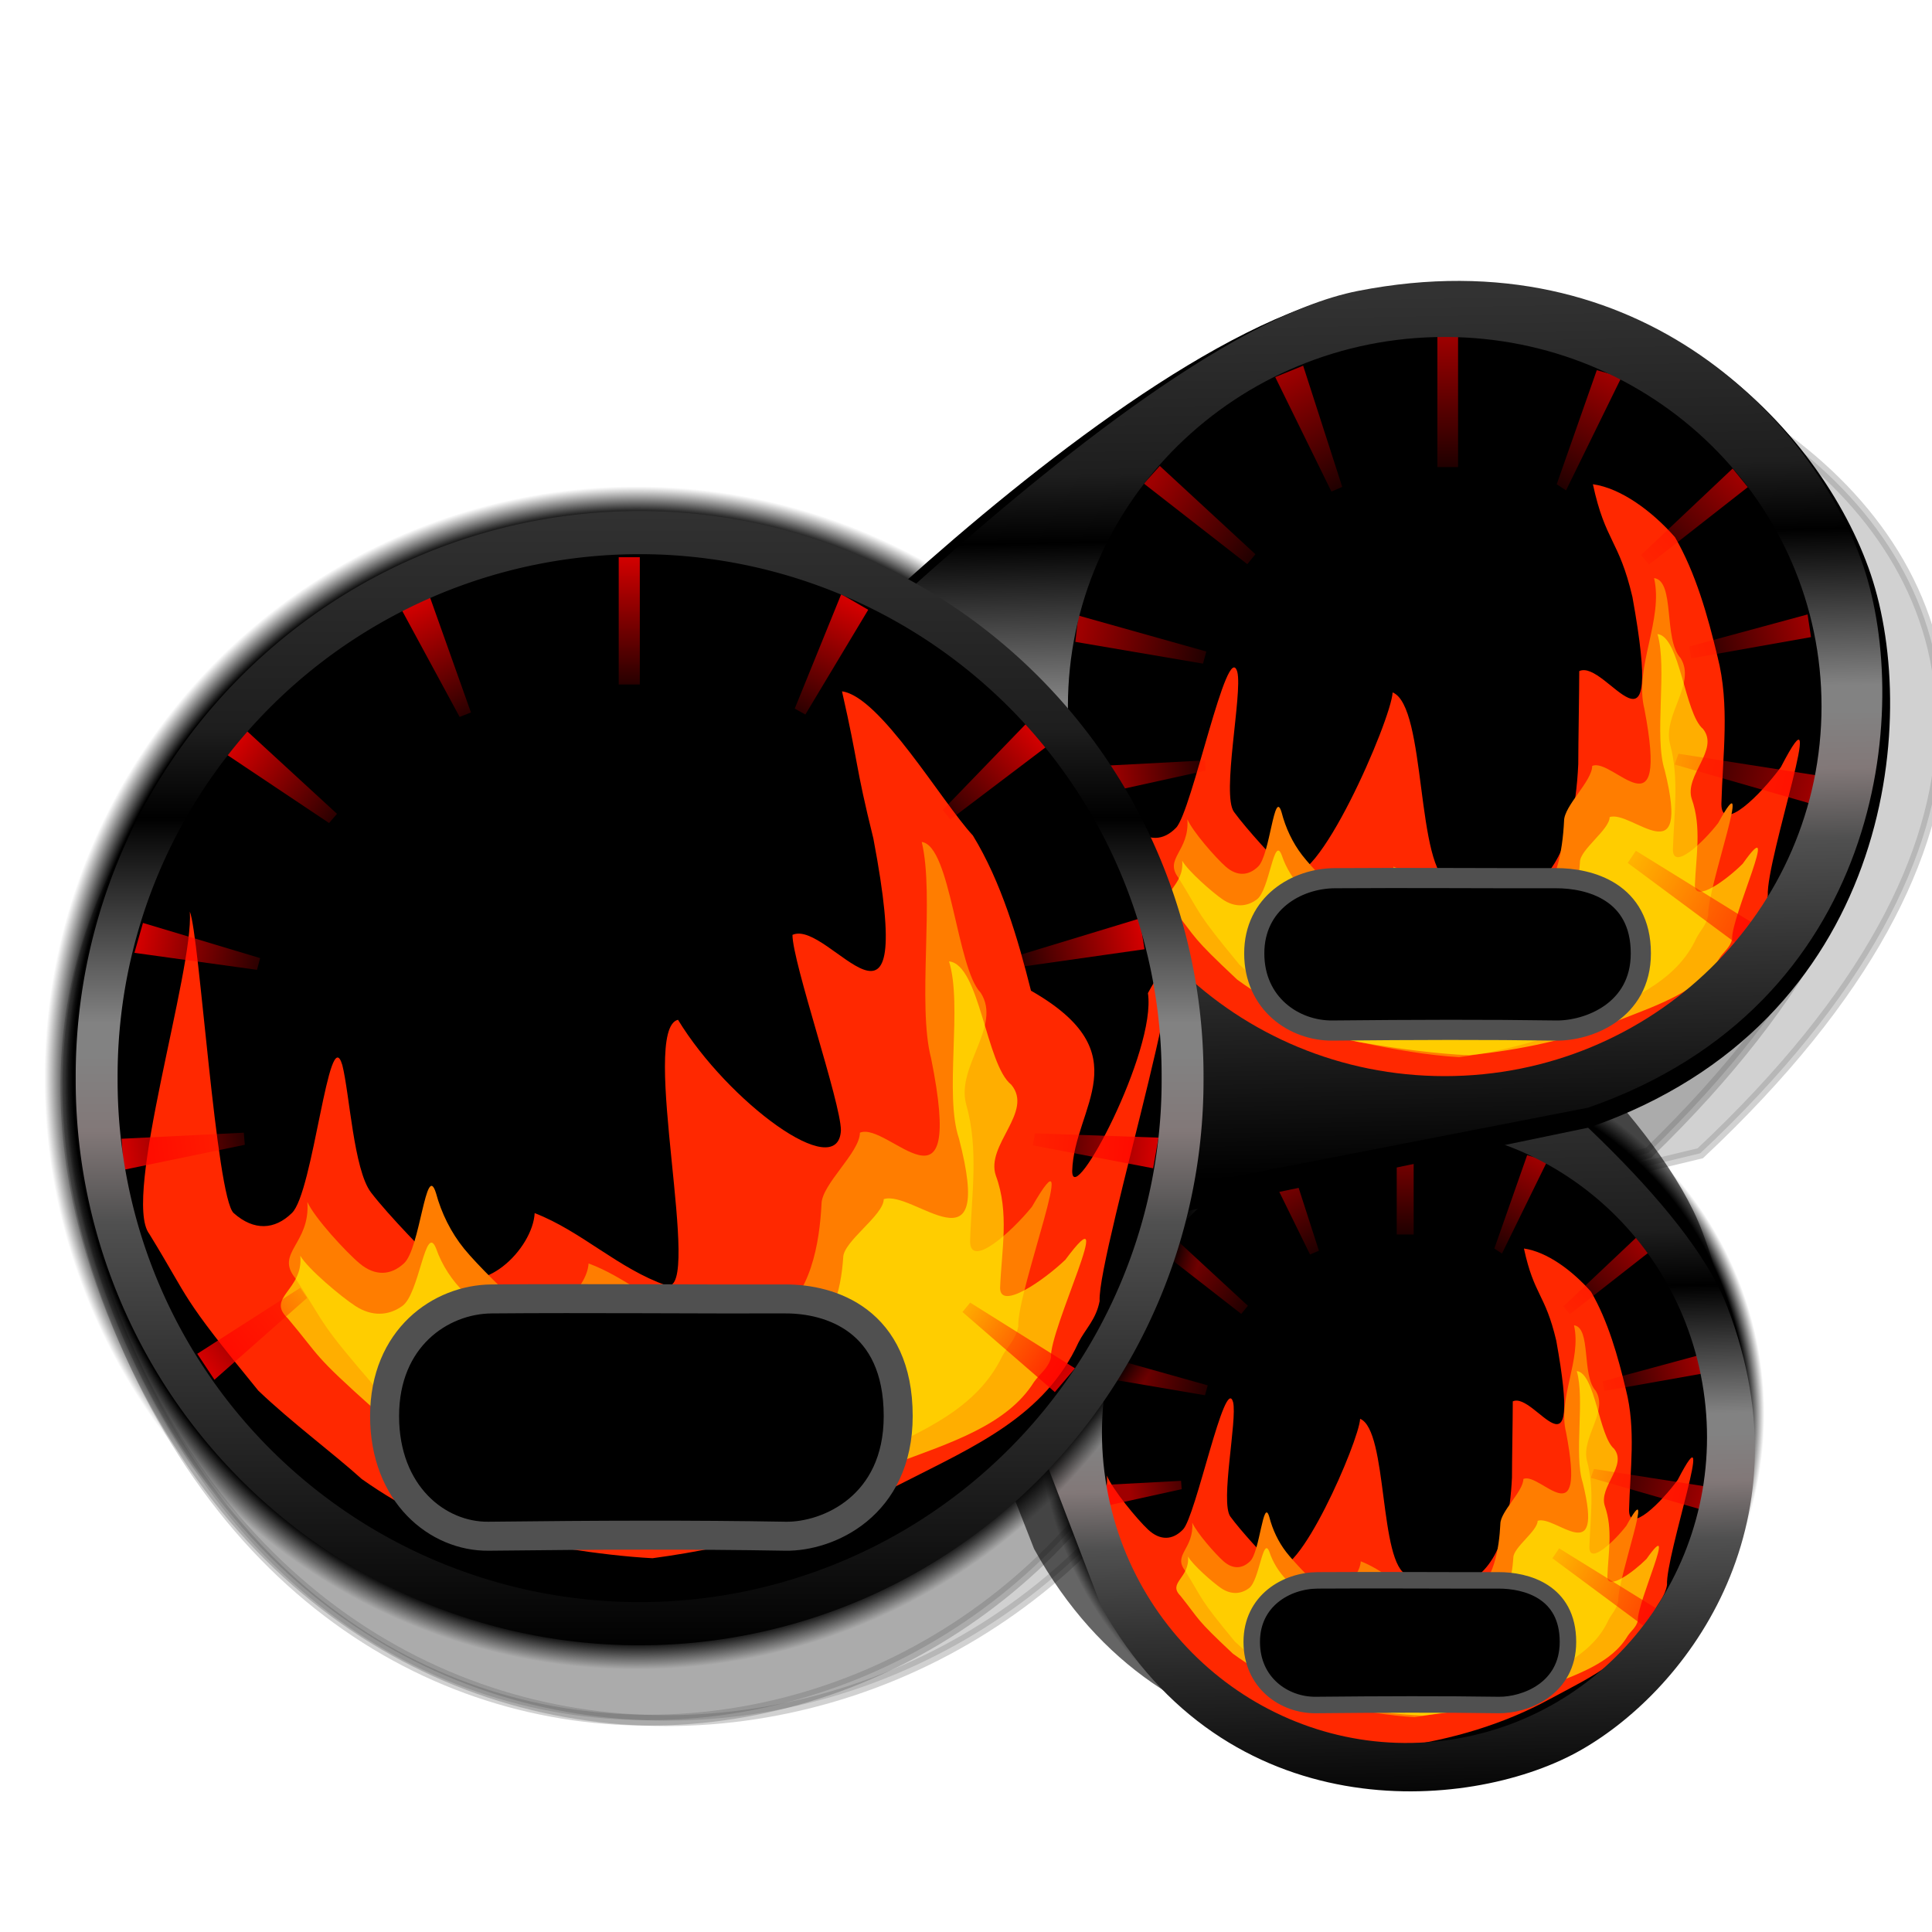 <?xml version="1.0" encoding="UTF-8" standalone="no"?>
<!-- Created with Inkscape (http://www.inkscape.org/) -->
<svg
   xmlns:dc="http://purl.org/dc/elements/1.1/"
   xmlns:cc="http://creativecommons.org/ns#"
   xmlns:rdf="http://www.w3.org/1999/02/22-rdf-syntax-ns#"
   xmlns:svg="http://www.w3.org/2000/svg"
   xmlns="http://www.w3.org/2000/svg"
   xmlns:xlink="http://www.w3.org/1999/xlink"
   xmlns:sodipodi="http://sodipodi.sourceforge.net/DTD/sodipodi-0.dtd"
   xmlns:inkscape="http://www.inkscape.org/namespaces/inkscape"
   id="svg2"
   sodipodi:version="0.32"
   inkscape:version="0.46"
   width="200"
   height="200"
   version="1.0"
   sodipodi:docname="back.svg"
   inkscape:output_extension="org.inkscape.output.svg.inkscape"
   style="display:inline">
  <sodipodi:namedview
     inkscape:window-height="810"
     inkscape:window-width="1152"
     inkscape:pageshadow="2"
     inkscape:pageopacity="0.0"
     guidetolerance="10.0"
     gridtolerance="10.0"
     objecttolerance="10.0"
     borderopacity="1.0"
     bordercolor="#666666"
     pagecolor="#ffffff"
     id="base"
     showgrid="false"
     inkscape:zoom="4.94"
     inkscape:cx="112.349"
     inkscape:cy="68.730744"
     inkscape:window-x="404"
     inkscape:window-y="85"
     inkscape:current-layer="layer6" />
  <defs
     id="defs5">
    <inkscape:perspective
       sodipodi:type="inkscape:persp3d"
       inkscape:vp_x="0 : 100 : 1"
       inkscape:vp_y="0 : 1000 : 0"
       inkscape:vp_z="200 : 100 : 1"
       inkscape:persp3d-origin="100 : 66.666667 : 1"
       id="perspective170" />
    <filter
       height="1.281"
       y="-0.14"
       width="1.21"
       x="-0.105"
       id="filter4102"
       inkscape:collect="always">
      <feGaussianBlur
         id="feGaussianBlur4104"
         stdDeviation="7.551"
         inkscape:collect="always" />
    </filter>
    <linearGradient
       id="linearGradient3168">
      <stop
         id="stop3170"
         offset="0"
         style="stop-color:#ff0000;stop-opacity:0.832;" />
      <stop
         id="stop3172"
         offset="1"
         style="stop-color:#ff0000;stop-opacity:0.152;" />
    </linearGradient>
    <linearGradient
       id="linearGradient3298">
      <stop
         id="stop3300"
         offset="0"
         style="stop-color:#ffffff;stop-opacity:0;" />
      <stop
         style="stop-color:#ffffff;stop-opacity:0;"
         offset="0.848"
         id="stop3306" />
      <stop
         id="stop3302"
         offset="1"
         style="stop-color:#2b2b2b;stop-opacity:1;" />
    </linearGradient>
    <linearGradient
       id="linearGradient3312">
      <stop
         id="stop3314"
         offset="0"
         style="stop-color:#323232;stop-opacity:1;" />
      <stop
         style="stop-color:#1e1e1e;stop-opacity:1;"
         offset="0.196"
         id="stop3322" />
      <stop
         id="stop3491"
         offset="0.274"
         style="stop-color:#000000;stop-opacity:1;" />
      <stop
         id="stop3489"
         offset="0.452"
         style="stop-color:#828282;stop-opacity:1;" />
      <stop
         style="stop-color:#828282;stop-opacity:1;"
         offset="0.48"
         id="stop3320" />
      <stop
         id="stop3487"
         offset="0.546"
         style="stop-color:#827878;stop-opacity:1;" />
      <stop
         id="stop3485"
         offset="0.625"
         style="stop-color:#505050;stop-opacity:1;" />
      <stop
         id="stop3324"
         offset="0.75"
         style="stop-color:#323232;stop-opacity:1;" />
      <stop
         id="stop3316"
         offset="1"
         style="stop-color:#000000;stop-opacity:1;" />
    </linearGradient>
    <linearGradient
       id="linearGradient3330">
      <stop
         id="stop3332"
         offset="0"
         style="stop-color:#000000;stop-opacity:1;" />
      <stop
         style="stop-color:#000000;stop-opacity:1;"
         offset="0.952"
         id="stop3338" />
      <stop
         id="stop3334"
         offset="1"
         style="stop-color:#000000;stop-opacity:0;" />
    </linearGradient>
    <filter
       inkscape:collect="always"
       id="filter4586">
      <feGaussianBlur
         inkscape:collect="always"
         stdDeviation="2.196"
         id="feGaussianBlur4588" />
    </filter>
    <radialGradient
       inkscape:collect="always"
       xlink:href="#linearGradient3330"
       id="radialGradient4774"
       gradientUnits="userSpaceOnUse"
       gradientTransform="matrix(1,0,0,0.971,0,9.127)"
       cx="190.446"
       cy="313.88"
       fx="190.446"
       fy="313.88"
       r="55.268" />
    <linearGradient
       inkscape:collect="always"
       xlink:href="#linearGradient3312"
       id="linearGradient4784"
       gradientUnits="userSpaceOnUse"
       x1="190.446"
       y1="257.021"
       x2="190.446"
       y2="370.739" />
    <linearGradient
       inkscape:collect="always"
       xlink:href="#linearGradient3312"
       id="linearGradient2828"
       gradientUnits="userSpaceOnUse"
       x1="555.844"
       y1="132.082"
       x2="557.375"
       y2="215.056"
       gradientTransform="matrix(1.102,0,0,1.099,-495.319,-114.099)" />
    <filter
       inkscape:collect="always"
       id="filter3731">
      <feGaussianBlur
         inkscape:collect="always"
         stdDeviation="2.723"
         id="feGaussianBlur3733" />
    </filter>
    <linearGradient
       inkscape:collect="always"
       xlink:href="#linearGradient3168"
       id="linearGradient3594"
       gradientUnits="userSpaceOnUse"
       gradientTransform="matrix(-1.076,0.735,-0.712,-1.136,556.115,280.081)"
       x1="169.094"
       y1="270.439"
       x2="174.147"
       y2="281.11" />
    <linearGradient
       inkscape:collect="always"
       xlink:href="#linearGradient3168"
       id="linearGradient3597"
       gradientUnits="userSpaceOnUse"
       gradientTransform="matrix(-0.769,0.793,-1.019,-0.653,593.489,124.111)"
       x1="169.094"
       y1="270.439"
       x2="174.147"
       y2="281.11" />
    <linearGradient
       inkscape:collect="always"
       xlink:href="#linearGradient3168"
       id="linearGradient3602"
       gradientUnits="userSpaceOnUse"
       gradientTransform="matrix(-0.218,1.066,-1.08,-0.216,516.235,-57.242)"
       x1="169.094"
       y1="270.439"
       x2="174.147"
       y2="281.11" />
    <linearGradient
       inkscape:collect="always"
       xlink:href="#linearGradient3168"
       id="linearGradient3605"
       gradientUnits="userSpaceOnUse"
       gradientTransform="matrix(0.349,1.053,-1.098,0.335,417.929,-219.227)"
       x1="169.094"
       y1="270.439"
       x2="174.147"
       y2="281.11" />
    <linearGradient
       inkscape:collect="always"
       xlink:href="#linearGradient3168"
       id="linearGradient3608"
       gradientUnits="userSpaceOnUse"
       gradientTransform="matrix(0.615,0.876,-0.745,0.724,263.982,-305.19)"
       x1="169.094"
       y1="270.439"
       x2="174.147"
       y2="281.11" />
    <linearGradient
       inkscape:collect="always"
       xlink:href="#linearGradient3168"
       id="linearGradient3611"
       gradientUnits="userSpaceOnUse"
       gradientTransform="matrix(0.25,-0.887,0.832,0.266,-152.259,158.708)"
       x1="169.094"
       y1="270.439"
       x2="174.147"
       y2="281.11" />
    <linearGradient
       inkscape:collect="always"
       xlink:href="#linearGradient3168"
       id="linearGradient3614"
       gradientUnits="userSpaceOnUse"
       gradientTransform="matrix(0.689,-0.915,0.938,0.672,-258.375,38.423)"
       x1="169.094"
       y1="270.439"
       x2="174.147"
       y2="281.11" />
    <linearGradient
       inkscape:collect="always"
       xlink:href="#linearGradient3168"
       id="linearGradient3617"
       gradientUnits="userSpaceOnUse"
       gradientTransform="matrix(0.993,-0.554,0.524,1.051,-190.294,-140.885)"
       x1="169.094"
       y1="270.439"
       x2="174.147"
       y2="281.11" />
    <linearGradient
       inkscape:collect="always"
       xlink:href="#linearGradient3168"
       id="linearGradient3620"
       gradientUnits="userSpaceOnUse"
       gradientTransform="matrix(1.052,0,0,1.158,-44.529,-274.717)"
       x1="169.094"
       y1="270.439"
       x2="174.147"
       y2="281.11" />
    <linearGradient
       inkscape:collect="always"
       xlink:href="#linearGradient3168"
       id="linearGradient3623"
       gradientUnits="userSpaceOnUse"
       gradientTransform="matrix(1.199,0,0,1.106,-80.381,-258.664)"
       x1="191.964"
       y1="265.219"
       x2="191.964"
       y2="277.831" />
    <linearGradient
       inkscape:collect="always"
       xlink:href="#linearGradient3168"
       id="linearGradient3626"
       gradientUnits="userSpaceOnUse"
       gradientTransform="matrix(-0.25,-1.071,1.073,-0.25,-226.385,390.201)"
       x1="169.094"
       y1="270.439"
       x2="174.147"
       y2="281.11" />
    <linearGradient
       inkscape:collect="always"
       xlink:href="#linearGradient3168"
       id="linearGradient3629"
       gradientUnits="userSpaceOnUse"
       gradientTransform="matrix(-0.959,0.541,-0.542,-0.957,419.073,310.117)"
       x1="169.094"
       y1="270.439"
       x2="174.147"
       y2="281.11" />
    <linearGradient
       inkscape:collect="always"
       xlink:href="#linearGradient3168"
       id="linearGradient3632"
       gradientUnits="userSpaceOnUse"
       gradientTransform="matrix(-0.557,0.949,-0.951,-0.556,470.871,109.156)"
       x1="169.094"
       y1="270.439"
       x2="174.147"
       y2="281.11" />
    <linearGradient
       inkscape:collect="always"
       xlink:href="#linearGradient3168"
       id="linearGradient3635"
       gradientUnits="userSpaceOnUse"
       gradientTransform="matrix(-0.218,1.078,-1.08,-0.218,447.13,-26.7)"
       x1="169.094"
       y1="270.439"
       x2="174.147"
       y2="281.11" />
    <linearGradient
       inkscape:collect="always"
       xlink:href="#linearGradient3168"
       id="linearGradient3638"
       gradientUnits="userSpaceOnUse"
       gradientTransform="matrix(0.334,1.048,-1.05,0.334,334.772,-191.487)"
       x1="169.094"
       y1="270.439"
       x2="174.147"
       y2="281.11" />
    <linearGradient
       inkscape:collect="always"
       xlink:href="#linearGradient3168"
       id="linearGradient3641"
       gradientUnits="userSpaceOnUse"
       gradientTransform="matrix(0.701,0.848,-0.85,0.7,199.534,-270.373)"
       x1="169.094"
       y1="270.439"
       x2="174.147"
       y2="281.11" />
    <linearGradient
       inkscape:collect="always"
       xlink:href="#linearGradient3168"
       id="linearGradient3644"
       gradientUnits="userSpaceOnUse"
       gradientTransform="matrix(0.317,-1.053,1.055,0.316,-326.163,212.244)"
       x1="169.094"
       y1="270.439"
       x2="174.147"
       y2="281.11" />
    <linearGradient
       inkscape:collect="always"
       xlink:href="#linearGradient3168"
       id="linearGradient3647"
       gradientUnits="userSpaceOnUse"
       gradientTransform="matrix(0.652,-0.886,0.888,0.651,-336.043,71.067)"
       x1="169.094"
       y1="270.439"
       x2="174.147"
       y2="281.11" />
    <linearGradient
       inkscape:collect="always"
       xlink:href="#linearGradient3168"
       id="linearGradient3650"
       gradientUnits="userSpaceOnUse"
       gradientTransform="matrix(0.974,-0.513,0.514,0.973,-279.318,-99.279)"
       x1="169.094"
       y1="270.439"
       x2="174.147"
       y2="281.11" />
    <linearGradient
       inkscape:collect="always"
       xlink:href="#linearGradient3168"
       id="linearGradient3653"
       gradientUnits="userSpaceOnUse"
       gradientTransform="matrix(1.102,0,0,1.099,-143.376,-234.862)"
       x1="169.094"
       y1="270.439"
       x2="174.147"
       y2="281.11" />
    <linearGradient
       inkscape:collect="always"
       xlink:href="#linearGradient3168"
       id="linearGradient3656"
       gradientUnits="userSpaceOnUse"
       gradientTransform="matrix(1.222,0,0,1.054,-169.48,-221.947)"
       x1="191.964"
       y1="265.219"
       x2="191.964"
       y2="277.831" />
    <filter
       inkscape:collect="always"
       id="filter3723">
      <feGaussianBlur
         inkscape:collect="always"
         stdDeviation="0.968"
         id="feGaussianBlur3725" />
    </filter>
    <filter
       inkscape:collect="always"
       id="filter3727">
      <feGaussianBlur
         inkscape:collect="always"
         stdDeviation="1.327"
         id="feGaussianBlur3729" />
    </filter>
    <filter
       inkscape:collect="always"
       id="filter4399"
       x="-0.102"
       width="1.204"
       y="-0.107"
       height="1.213">
      <feGaussianBlur
         inkscape:collect="always"
         stdDeviation="3.195"
         id="feGaussianBlur4401" />
    </filter>
    <filter
       inkscape:collect="always"
       id="filter4473">
      <feGaussianBlur
         inkscape:collect="always"
         stdDeviation="2.534"
         id="feGaussianBlur4475" />
    </filter>
    <filter
       inkscape:collect="always"
       id="filter4605"
       x="-0.505"
       width="2.01"
       y="-0.52"
       height="2.041">
      <feGaussianBlur
         inkscape:collect="always"
         stdDeviation="15.833"
         id="feGaussianBlur4607" />
    </filter>
    <radialGradient
       inkscape:collect="always"
       xlink:href="#linearGradient3298"
       id="radialGradient5058"
       gradientUnits="userSpaceOnUse"
       gradientTransform="matrix(1,0,0,0.977,0,7.299)"
       cx="208.965"
       cy="322.158"
       fx="208.965"
       fy="322.158"
       r="50.982" />
    <linearGradient
       inkscape:collect="always"
       xlink:href="#linearGradient3168"
       id="linearGradient5060"
       gradientUnits="userSpaceOnUse"
       gradientTransform="matrix(1.199,0,0,1.106,-80.381,-258.664)"
       x1="191.964"
       y1="265.219"
       x2="191.964"
       y2="277.831" />
    <linearGradient
       inkscape:collect="always"
       xlink:href="#linearGradient3168"
       id="linearGradient5062"
       gradientUnits="userSpaceOnUse"
       gradientTransform="matrix(1.052,0,0,1.158,-44.529,-274.717)"
       x1="169.094"
       y1="270.439"
       x2="174.147"
       y2="281.11" />
    <linearGradient
       inkscape:collect="always"
       xlink:href="#linearGradient3168"
       id="linearGradient5064"
       gradientUnits="userSpaceOnUse"
       gradientTransform="matrix(0.993,-0.554,0.524,1.051,-190.294,-140.885)"
       x1="169.094"
       y1="270.439"
       x2="174.147"
       y2="281.11" />
    <linearGradient
       inkscape:collect="always"
       xlink:href="#linearGradient3168"
       id="linearGradient5066"
       gradientUnits="userSpaceOnUse"
       gradientTransform="matrix(0.689,-0.915,0.938,0.672,-258.375,38.423)"
       x1="169.094"
       y1="270.439"
       x2="174.147"
       y2="281.11" />
    <linearGradient
       inkscape:collect="always"
       xlink:href="#linearGradient3168"
       id="linearGradient5068"
       gradientUnits="userSpaceOnUse"
       gradientTransform="matrix(0.25,-0.887,0.832,0.266,-152.259,158.708)"
       x1="169.094"
       y1="270.439"
       x2="174.147"
       y2="281.11" />
    <linearGradient
       inkscape:collect="always"
       xlink:href="#linearGradient3168"
       id="linearGradient5070"
       gradientUnits="userSpaceOnUse"
       gradientTransform="matrix(0.615,0.876,-0.745,0.724,263.982,-305.19)"
       x1="169.094"
       y1="270.439"
       x2="174.147"
       y2="281.11" />
    <linearGradient
       inkscape:collect="always"
       xlink:href="#linearGradient3168"
       id="linearGradient5072"
       gradientUnits="userSpaceOnUse"
       gradientTransform="matrix(0.349,1.053,-1.098,0.335,417.929,-219.227)"
       x1="169.094"
       y1="270.439"
       x2="174.147"
       y2="281.11" />
    <linearGradient
       inkscape:collect="always"
       xlink:href="#linearGradient3168"
       id="linearGradient5074"
       gradientUnits="userSpaceOnUse"
       gradientTransform="matrix(-0.218,1.066,-1.08,-0.216,516.235,-57.242)"
       x1="169.094"
       y1="270.439"
       x2="174.147"
       y2="281.11" />
    <linearGradient
       inkscape:collect="always"
       xlink:href="#linearGradient3168"
       id="linearGradient5076"
       gradientUnits="userSpaceOnUse"
       gradientTransform="matrix(-0.769,0.793,-1.019,-0.653,593.489,124.111)"
       x1="169.094"
       y1="270.439"
       x2="174.147"
       y2="281.11" />
    <linearGradient
       inkscape:collect="always"
       xlink:href="#linearGradient3168"
       id="linearGradient5078"
       gradientUnits="userSpaceOnUse"
       gradientTransform="matrix(-1.076,0.735,-0.712,-1.136,556.115,280.081)"
       x1="169.094"
       y1="270.439"
       x2="174.147"
       y2="281.11" />
    <linearGradient
       inkscape:collect="always"
       xlink:href="#linearGradient3312"
       id="linearGradient5080"
       gradientUnits="userSpaceOnUse"
       gradientTransform="matrix(1.102,0,0,1.099,-495.319,-114.099)"
       x1="555.844"
       y1="132.082"
       x2="557.375"
       y2="215.056" />
    <radialGradient
       inkscape:collect="always"
       xlink:href="#linearGradient3298"
       id="radialGradient5082"
       gradientUnits="userSpaceOnUse"
       gradientTransform="matrix(1,0,0,0.977,0,7.299)"
       cx="207.411"
       cy="320.576"
       fx="207.411"
       fy="320.576"
       r="50.982" />
    <radialGradient
       inkscape:collect="always"
       xlink:href="#linearGradient3330"
       id="radialGradient5089"
       gradientUnits="userSpaceOnUse"
       gradientTransform="matrix(1,0,0,0.971,0,9.127)"
       cx="190.446"
       cy="313.88"
       fx="190.446"
       fy="313.88"
       r="55.268" />
    <filter
       inkscape:collect="always"
       id="filter4037">
      <feGaussianBlur
         inkscape:collect="always"
         stdDeviation="3.58"
         id="feGaussianBlur4039" />
    </filter>
  </defs>
  <g
     inkscape:groupmode="layer"
     id="layer3"
     inkscape:label="Ombres"
     style="display:inline">
    <path
       sodipodi:nodetypes="czcccc"
       id="path3417"
       d="M 406.056,284.004 C 381.835,262.005 308.033,290.759 330.556,347.504 C 353.011,404.077 422.371,391.96 434.556,343.004 L 476.056,333.004 C 537.858,274.897 452.88,241.305 430.556,264.004 L 406.056,284.004 z"
       style="opacity:0.425;fill:#000000;fill-opacity:1;fill-rule:evenodd;stroke:#000000;stroke-width:1px;stroke-linecap:butt;stroke-linejoin:miter;stroke-opacity:1;display:inline;filter:url(#filter4102)"
       transform="matrix(1.13,0,0,1.128,-361.934,-256.241)" />
  </g>
  <g
     inkscape:groupmode="layer"
     id="layer13"
     inkscape:label="Ombres_grises"
     style="display:inline">
    <path
       style="opacity:0.425;fill:#000000;fill-opacity:1;fill-rule:evenodd;stroke:#000000;stroke-width:1px;stroke-linecap:butt;stroke-linejoin:miter;stroke-opacity:1;display:inline;filter:url(#filter4102)"
       d="M 406.056,284.004 C 381.835,262.005 308.033,290.759 330.556,347.504 C 353.011,404.077 422.371,391.96 434.556,343.004 L 476.056,333.004 C 537.858,274.897 452.88,241.305 430.556,264.004 L 406.056,284.004 z"
       id="path3956"
       sodipodi:nodetypes="czcccc"
       transform="matrix(1.093,0,0,1.128,-349.678,-256.289)" />
    <path
       sodipodi:type="arc"
       style="fill:url(#radialGradient5089);fill-opacity:1;stroke:none;stroke-width:6.5;stroke-miterlimit:4;stroke-dasharray:none;stroke-opacity:1;display:inline;filter:url(#filter3731)"
       id="path5084"
       sodipodi:cx="190.44643"
       sodipodi:cy="313.88004"
       sodipodi:rx="55.267857"
       sodipodi:ry="53.660713"
       d="M 245.714,313.88 A 55.268,53.661 0 1 1 135.179,313.88 A 55.268,53.661 0 1 1 245.714,313.88 z"
       transform="matrix(0.68,0,0,0.7,15.561,-73.354)" />
  </g>
  <g
     inkscape:groupmode="layer"
     id="layer14">
    <g
       style="display:inline"
       id="g4984"
       transform="matrix(0.818,0,0,0.818,22.873,88.242)">
      <g
         style="display:inline"
         inkscape:label="Ombres"
         id="g4986" />
      <g
         style="display:inline"
         inkscape:label="Ombres_grises"
         id="g4988" />
      <path
         sodipodi:nodetypes="cccczccsssc"
         id="path4992"
         d="M 577.207,131.162 C 564.854,133.586 547.731,147.055 535.599,157.972 L 560.011,216.144 L 598.826,208.062 C 626.536,198.392 629.238,170.614 624.679,157.079 C 620.242,143.907 604.06,125.887 577.207,131.162 z M 585.344,135.5 C 604.89,135.5 620.75,151.073 620.75,170.281 C 620.75,189.489 604.89,205.094 585.344,205.094 C 565.798,205.094 549.938,189.489 549.938,170.281 C 549.938,151.073 565.798,135.5 585.344,135.5 z"
         style="opacity:0.776;fill:#000000;fill-opacity:1;fill-rule:evenodd;stroke:none;stroke-width:0.873px;stroke-linecap:butt;stroke-linejoin:miter;stroke-opacity:1;display:inline;filter:url(#filter4037)"
         transform="matrix(0.197,1.157,-1.155,0.197,225.248,-645.69)" />
      <g
         style="display:inline"
         inkscape:label="fond_petit_cadran"
         id="g4994">
        <path
           transform="matrix(1.189,0,0,1.147,-335.559,-252.261)"
           d="M 441.5,284.362 A 34.25,35 0 1 1 373,284.362 A 34.25,35 0 1 1 441.5,284.362 z"
           sodipodi:ry="35"
           sodipodi:rx="34.25"
           sodipodi:cy="284.36218"
           sodipodi:cx="407.25"
           id="path4996"
           style="fill:#000000;fill-opacity:1;stroke:none;stroke-width:5;stroke-linejoin:round;stroke-miterlimit:4;stroke-dasharray:none;stroke-opacity:1;display:inline"
           sodipodi:type="arc" />
        <path
           sodipodi:nodetypes="csccsccccccccccccccccccccc"
           transform="matrix(1.011,0,0,1.018,-2.017,-0.852)"
           id="path4998"
           d="M 112.893,78.304 C 113.604,80.058 116.733,83.803 118.051,85.021 C 119.571,86.427 121.125,86.332 122.407,85.021 C 124.022,83.452 127.685,65.619 128.691,69.176 C 129.23,71.383 127.054,81.637 128.348,83.402 C 129.706,85.253 132.584,88.301 133.815,89.56 C 136.688,91.85 144.448,74.023 144.591,71.248 C 148.103,72.662 146.909,89.38 150.528,90.69 C 153.302,91.399 155.913,91.845 158.846,91.095 C 162.576,88.63 163.403,82.719 163.599,78.542 C 163.599,76.383 163.699,71.242 163.699,69.082 C 166.456,67.785 172.526,80.134 169.144,61.536 C 167.745,55.645 166.384,55.982 165.097,50.078 C 167.967,50.479 171.14,52.796 173.5,55.462 C 175.625,59.093 176.869,63.503 177.857,67.609 C 179.137,72.555 178.384,77.584 178.253,82.592 C 178.253,85.633 182.305,81.621 184.347,78.838 C 189.48,68.975 182.81,88.169 183.006,91.905 C 182.74,93.355 181.95,94.065 181.422,95.144 C 178.898,100.912 173.617,103.272 168.351,106.077 C 162.521,109.247 156.029,111.117 149.467,112.037 C 145.579,111.827 140.358,110.901 136.579,110.012 C 133.506,109.424 131.021,108.307 127.661,105.842 C 125.59,103.883 122.389,101.405 119.896,98.918 C 113.89,91.252 114.906,92.065 111.714,86.641 C 109.67,83.857 113.202,82.887 112.893,78.304 z"
           style="fill:#ff2800;fill-opacity:1;fill-rule:evenodd;stroke:none;stroke-width:0.989px;stroke-linecap:butt;stroke-linejoin:miter;stroke-opacity:1;filter:url(#filter4473)" />
        <path
           sodipodi:nodetypes="csccsccccccccccccccccccccc"
           transform="matrix(0.769,0,0,0.73,36.103,27.647)"
           id="path5000"
           d="M 112.893,78.304 C 113.604,80.058 116.733,83.803 118.051,85.021 C 119.571,86.427 121.125,86.332 122.407,85.021 C 124.022,83.452 124.57,73.771 125.576,77.328 C 126.116,79.534 127.054,81.637 128.348,83.402 C 129.706,85.253 132.584,88.301 133.815,89.56 C 136.688,91.85 140.484,87.796 140.627,85.021 C 144.139,86.435 146.909,89.38 150.528,90.69 C 153.302,91.399 155.913,91.845 158.846,91.095 C 162.576,88.63 163.403,82.719 163.599,78.542 C 163.599,76.383 167.385,72.905 167.385,70.746 C 170.143,69.448 177.792,81.243 174.41,62.644 C 173.012,56.754 177.005,50.007 175.718,44.103 C 178.588,44.504 176.933,52.796 179.293,55.462 C 181.418,59.093 176.869,63.503 177.857,67.609 C 179.137,72.555 178.384,77.584 178.253,82.592 C 178.253,85.633 182.305,81.621 184.347,78.838 C 189.48,68.975 182.81,88.169 183.006,91.905 C 182.74,93.355 181.95,94.065 181.422,95.144 C 178.898,100.912 173.617,103.272 168.351,106.077 C 162.521,109.247 156.029,111.117 149.467,112.037 C 145.579,111.827 140.358,110.901 136.579,110.012 C 133.506,109.424 131.021,108.307 127.661,105.842 C 125.59,103.883 122.389,101.405 119.896,98.918 C 113.89,91.252 114.906,92.065 111.714,86.641 C 109.67,83.857 113.202,82.887 112.893,78.304 z"
           style="fill:#ff7d00;fill-opacity:1;fill-rule:evenodd;stroke:none;stroke-width:0.989px;stroke-linecap:butt;stroke-linejoin:miter;stroke-opacity:1;display:inline;filter:url(#filter4399)" />
        <path
           sodipodi:nodetypes="csccsccccccccccccccccccccc"
           transform="matrix(0.812,0,0,0.597,30.713,42.351)"
           id="path5002"
           d="M 112.893,78.304 C 113.604,80.058 116.733,83.803 118.051,85.021 C 119.571,86.427 121.125,86.332 122.407,85.021 C 124.022,83.452 124.57,73.771 125.576,77.328 C 126.116,79.534 127.054,81.637 128.348,83.402 C 129.706,85.253 132.584,88.301 133.815,89.56 C 136.688,91.85 140.484,87.796 140.627,85.021 C 144.139,86.435 146.909,89.38 150.528,90.69 C 153.302,91.399 155.913,91.845 158.846,91.095 C 162.576,88.63 163.403,82.719 163.599,78.542 C 163.599,76.383 167.385,72.905 167.385,70.746 C 170.143,69.448 177.792,81.243 174.41,62.644 C 173.012,56.754 174.771,44.91 173.483,39.007 C 176.353,39.408 176.933,52.796 179.293,55.462 C 181.418,59.093 176.869,63.503 177.857,67.609 C 179.137,72.555 178.384,77.584 178.253,82.592 C 178.253,85.633 182.305,81.621 184.347,78.838 C 189.48,68.975 182.81,88.169 183.006,91.905 C 182.74,93.355 181.95,94.065 181.422,95.144 C 178.898,100.912 173.617,103.272 168.351,106.077 C 162.521,109.247 156.029,111.117 149.467,112.037 C 145.579,111.827 140.358,110.901 136.579,110.012 C 133.506,109.424 131.021,108.307 127.661,105.842 C 125.59,103.883 122.389,101.405 119.896,98.918 C 113.89,91.252 114.906,92.065 111.714,86.641 C 109.67,83.857 113.202,82.887 112.893,78.304 z"
           style="fill:#fff900;fill-opacity:0.643;fill-rule:evenodd;stroke:none;stroke-width:0.989px;stroke-linecap:butt;stroke-linejoin:miter;stroke-opacity:1;display:inline;filter:url(#filter4605)" />
      </g>
      <g
         style="display:none"
         inkscape:label="ombre_petit_cadran"
         id="g5004">
        <path
           transform="matrix(0.765,0,0,0.768,-9.144,-173.051)"
           d="M 258.393,320.576 A 50.982,49.821 0 1 1 156.429,320.576 A 50.982,49.821 0 1 1 258.393,320.576 z"
           sodipodi:ry="49.82143"
           sodipodi:rx="50.982143"
           sodipodi:cy="320.57648"
           sodipodi:cx="207.41072"
           id="path5006"
           style="fill:url(#radialGradient5058);fill-opacity:1;stroke:none;display:inline"
           sodipodi:type="arc" />
      </g>
      <g
         style="display:inline"
         inkscape:label="Marquage_degarde_petit_cadran"
         id="g5008">
        <path
           sodipodi:nodetypes="cssssss"
           id="path5010"
           d="M 138.775,92.123 C 146.231,92.068 155.131,92.143 161.676,92.123 C 165.179,92.113 170.466,93.521 170.466,99.91 C 170.466,105.9 164.993,107.946 161.676,107.897 C 154.463,107.79 147.079,107.814 138.544,107.897 C 134.574,107.935 130.448,105.101 130.448,99.91 C 130.448,94.719 134.809,92.154 138.775,92.123 z"
           style="fill:#000000;fill-opacity:1;fill-rule:evenodd;stroke:#505050;stroke-width:2.086;stroke-linecap:butt;stroke-linejoin:round;stroke-miterlimit:4;stroke-dasharray:none;stroke-opacity:1;display:inline" />
      </g>
      <g
         style="display:inline"
         inkscape:label="Marquage_lignes_petit_cadran"
         id="g5012">
        <rect
           style="opacity:0.75;fill:url(#linearGradient5060);fill-opacity:1;fill-rule:evenodd;stroke:none;stroke-width:1px;stroke-linecap:butt;stroke-linejoin:miter;stroke-opacity:1"
           id="rect5014"
           width="2.142"
           height="13.819"
           x="148.797"
           y="34.537" />
        <path
           style="opacity:0.75;fill:url(#linearGradient5062);fill-opacity:1;fill-rule:evenodd;stroke:none;stroke-width:1px;stroke-linecap:butt;stroke-linejoin:miter;stroke-opacity:1"
           d="M 137.828,50.889 L 138.949,50.406 L 134.902,37.856 L 132.011,39.036 L 137.828,50.889 z"
           id="path5016"
           sodipodi:nodetypes="ccccc" />
        <path
           sodipodi:nodetypes="ccccc"
           id="path5018"
           d="M 129.121,58.404 L 129.961,57.375 L 120.063,48.233 L 118.416,50.061 L 129.121,58.404 z"
           style="opacity:0.75;fill:url(#linearGradient5064);fill-opacity:1;fill-rule:evenodd;stroke:none;stroke-width:1px;stroke-linecap:butt;stroke-linejoin:miter;stroke-opacity:1" />
        <path
           style="opacity:0.75;fill:url(#linearGradient5066);fill-opacity:1;fill-rule:evenodd;stroke:none;stroke-width:1px;stroke-linecap:butt;stroke-linejoin:miter;stroke-opacity:1"
           d="M 124.536,68.699 L 124.878,67.444 L 111.633,63.721 L 111.317,66.446 L 124.536,68.699 z"
           id="path5020"
           sodipodi:nodetypes="ccccc" />
        <path
           sodipodi:nodetypes="ccccc"
           id="path5022"
           d="M 121.584,80.582 L 121.503,79.527 L 111.53,80.056 L 111.693,82.763 L 121.584,80.582 z"
           style="opacity:0.75;fill:url(#linearGradient5068);fill-opacity:1;fill-rule:evenodd;stroke:none;stroke-width:1px;stroke-linecap:butt;stroke-linejoin:miter;stroke-opacity:1" />
        <path
           style="opacity:0.75;fill:url(#linearGradient5070);fill-opacity:1;fill-rule:evenodd;stroke:none;stroke-width:1px;stroke-linecap:butt;stroke-linejoin:miter;stroke-opacity:1"
           d="M 161.149,50.134 L 162.114,50.766 L 167.858,39.045 L 165.299,38.321 L 161.149,50.134 z"
           id="path5024"
           sodipodi:nodetypes="ccccc" />
        <path
           sodipodi:nodetypes="ccccc"
           id="path5026"
           d="M 169.878,57.456 L 170.708,58.438 L 180.931,50.429 L 179.363,48.498 L 169.878,57.456 z"
           style="opacity:0.75;fill:url(#linearGradient5072);fill-opacity:1;fill-rule:evenodd;stroke:none;stroke-width:1px;stroke-linecap:butt;stroke-linejoin:miter;stroke-opacity:1" />
        <path
           style="opacity:0.75;fill:url(#linearGradient5074);fill-opacity:1;fill-rule:evenodd;stroke:none;stroke-width:1px;stroke-linecap:butt;stroke-linejoin:miter;stroke-opacity:1"
           d="M 174.864,66.928 L 175.082,68.154 L 187.475,65.953 L 187.12,63.605 L 174.864,66.928 z"
           id="path5028"
           sodipodi:nodetypes="ccccc" />
        <path
           sodipodi:nodetypes="ccccc"
           id="path5030"
           d="M 173.752,78.026 L 173.357,79.143 L 187.355,83.167 L 188.43,80.323 L 173.752,78.026 z"
           style="opacity:0.75;fill:url(#linearGradient5076);fill-opacity:1;fill-rule:evenodd;stroke:none;stroke-width:1px;stroke-linecap:butt;stroke-linejoin:miter;stroke-opacity:1" />
        <path
           style="opacity:0.75;fill:url(#linearGradient5078);fill-opacity:1;fill-rule:evenodd;stroke:none;stroke-width:1px;stroke-linecap:butt;stroke-linejoin:miter;stroke-opacity:1"
           d="M 169.346,88.072 L 168.497,89.328 L 180.871,98.503 L 182.069,95.944 L 169.346,88.072 z"
           id="path5032"
           sodipodi:nodetypes="ccccc" />
      </g>
      <g
         style="display:inline"
         inkscape:label="contour_petit_cadran"
         id="g5034">
        <path
           inkscape:transform-center-y="-6.8566058"
           inkscape:transform-center-x="8.9171081"
           sodipodi:nodetypes="cccczccsssc"
           id="path5036"
           d="M 190.616,57.463 C 185.644,44.518 166.069,27.972 151.94,16.877 L 96.278,55.886 L 111.439,95.507 C 127.178,123.744 157.775,121.409 171.568,113.895 C 184.99,106.582 201.431,85.604 190.616,57.463 z M 187.464,67.116 C 191.178,88.328 177.325,108.492 156.523,112.134 C 135.72,115.777 115.807,101.524 112.093,80.313 C 108.379,59.101 122.265,38.931 143.068,35.289 C 163.871,31.646 183.75,45.905 187.464,67.116 z"
           style="fill:url(#linearGradient5080);fill-opacity:1;fill-rule:evenodd;stroke:none;stroke-width:0.873px;stroke-linecap:butt;stroke-linejoin:miter;stroke-opacity:1;display:inline" />
      </g>
      <g
         style="display:inline"
         inkscape:label="fond_gd_cadran"
         id="g5038">
        <g
           transform="matrix(1.365,0,0,1.299,-145.733,-97.621)"
           id="g5040" />
      </g>
      <g
         style="display:none"
         inkscape:label="ombre_gd_cadran"
         id="g5042">
        <path
           sodipodi:type="arc"
           style="fill:url(#radialGradient5082);fill-opacity:1;stroke:none"
           id="path5044"
           sodipodi:cx="207.41072"
           sodipodi:cy="320.57648"
           sodipodi:rx="50.982143"
           sodipodi:ry="49.82143"
           d="M 258.393,320.576 A 50.982,49.821 0 1 1 156.429,320.576 A 50.982,49.821 0 1 1 258.393,320.576 z"
           transform="matrix(1.115,0,0,1.147,-164.472,-254.19)" />
      </g>
      <g
         style="display:inline"
         inkscape:label="Marquage_degrades_gd_cadran"
         id="g5046" />
      <g
         style="display:inline"
         inkscape:label="Marquage_lignes_gd_cadran"
         id="g5048" />
      <g
         style="display:inline"
         inkscape:label="contours_cadrans_gd_cadran"
         id="g5050" />
      <g
         style="opacity:1;display:none"
         inkscape:label="Reflet"
         id="g5052">
        <path
           id="path5054"
           d="M 67.219,56.812 C 39.212,56.812 15.989,77.558 11.969,104.594 C 24.129,116.034 43.972,123.5 66.406,123.5 C 89.691,123.5 110.212,115.462 122.219,103.281 C 117.65,76.894 94.767,56.812 67.219,56.812 z"
           style="fill:#c8c8c8;fill-opacity:0.235;stroke:none;display:inline;filter:url(#filter3727)" />
        <path
           id="path5056"
           d="M 148.594,33.562 C 127.745,33.562 110.545,49.023 108.156,68.938 C 118.862,76.642 133.984,81.469 150.75,81.469 C 165.486,81.469 178.934,77.755 189.25,71.625 C 188.159,50.43 170.373,33.562 148.594,33.562 z"
           style="fill:#c8c8c8;fill-opacity:0.235;stroke:none;stroke-width:5;stroke-linejoin:round;stroke-miterlimit:4;stroke-dasharray:none;stroke-opacity:1;display:inline;filter:url(#filter3723)" />
      </g>
    </g>
  </g>
  <g
     inkscape:groupmode="layer"
     id="layer12"
     inkscape:label="Fond"
     style="display:inline">
    <path
       sodipodi:nodetypes="cccczccsssc"
       id="path4580"
       d="M 577.207,131.162 C 564.854,133.586 547.731,147.055 535.599,157.972 L 560.011,216.144 L 598.826,208.062 C 626.536,198.392 629.238,170.614 624.679,157.079 C 620.242,143.907 604.06,125.887 577.207,131.162 z M 585.344,135.5 C 604.89,135.5 620.75,151.073 620.75,170.281 C 620.75,189.489 604.89,205.094 585.344,205.094 C 565.798,205.094 549.938,189.489 549.938,170.281 C 549.938,151.073 565.798,135.5 585.344,135.5 z"
       style="fill:#000000;fill-opacity:1;fill-rule:evenodd;stroke:none;stroke-width:0.873px;stroke-linecap:butt;stroke-linejoin:miter;stroke-opacity:1;display:inline;filter:url(#filter4586)"
       transform="matrix(1.125,0,0,1.123,-509.105,-116.951)" />
    <path
       sodipodi:type="arc"
       style="fill:url(#radialGradient4774);fill-opacity:1;stroke:none;stroke-width:6.5;stroke-miterlimit:4;stroke-dasharray:none;stroke-opacity:1;display:inline;filter:url(#filter3731)"
       id="path3743"
       sodipodi:cx="190.44643"
       sodipodi:cy="313.88004"
       sodipodi:rx="55.267857"
       sodipodi:ry="53.660713"
       d="M 245.714,313.88 A 55.268,53.661 0 1 1 135.179,313.88 A 55.268,53.661 0 1 1 245.714,313.88 z"
       transform="matrix(1.109,0,0,1.141,-145.323,-246.585)" />
  </g>
  <g
     inkscape:groupmode="layer"
     id="layer8"
     inkscape:label="fond_petit_cadran"
     style="display:inline">
    <path
       sodipodi:type="arc"
       style="fill:#000000;fill-opacity:1;stroke:none;stroke-width:5;stroke-linejoin:round;stroke-miterlimit:4;stroke-dasharray:none;stroke-opacity:1;display:inline"
       id="path3954"
       sodipodi:cx="407.25"
       sodipodi:cy="284.36218"
       sodipodi:rx="34.25"
       sodipodi:ry="35"
       d="M 441.5,284.362 A 34.25,35 0 1 1 373,284.362 A 34.25,35 0 1 1 441.5,284.362 z"
       transform="matrix(1.189,0,0,1.147,-335.559,-252.261)" />
    <path
       style="fill:#ff2800;fill-opacity:1;fill-rule:evenodd;stroke:none;stroke-width:0.989px;stroke-linecap:butt;stroke-linejoin:miter;stroke-opacity:1;filter:url(#filter4473)"
       d="M 112.893,78.304 C 113.604,80.058 116.733,83.803 118.051,85.021 C 119.571,86.427 121.125,86.332 122.407,85.021 C 124.022,83.452 127.685,65.619 128.691,69.176 C 129.23,71.383 127.054,81.637 128.348,83.402 C 129.706,85.253 132.584,88.301 133.815,89.56 C 136.688,91.85 144.448,74.023 144.591,71.248 C 148.103,72.662 146.909,89.38 150.528,90.69 C 153.302,91.399 155.913,91.845 158.846,91.095 C 162.576,88.63 163.403,82.719 163.599,78.542 C 163.599,76.383 163.699,71.242 163.699,69.082 C 166.456,67.785 172.526,80.134 169.144,61.536 C 167.745,55.645 166.384,55.982 165.097,50.078 C 167.967,50.479 171.14,52.796 173.5,55.462 C 175.625,59.093 176.869,63.503 177.857,67.609 C 179.137,72.555 178.384,77.584 178.253,82.592 C 178.253,85.633 182.305,81.621 184.347,78.838 C 189.48,68.975 182.81,88.169 183.006,91.905 C 182.74,93.355 181.95,94.065 181.422,95.144 C 178.898,100.912 173.617,103.272 168.351,106.077 C 162.521,109.247 156.029,111.117 149.467,112.037 C 145.579,111.827 140.358,110.901 136.579,110.012 C 133.506,109.424 131.021,108.307 127.661,105.842 C 125.59,103.883 122.389,101.405 119.896,98.918 C 113.89,91.252 114.906,92.065 111.714,86.641 C 109.67,83.857 113.202,82.887 112.893,78.304 z"
       id="path4111"
       transform="matrix(1.011,0,0,1.018,-2.017,-0.852)"
       sodipodi:nodetypes="csccsccccccccccccccccccccc" />
    <path
       style="fill:#ff7d00;fill-opacity:1;fill-rule:evenodd;stroke:none;stroke-width:0.989px;stroke-linecap:butt;stroke-linejoin:miter;stroke-opacity:1;display:inline;filter:url(#filter4399)"
       d="M 112.893,78.304 C 113.604,80.058 116.733,83.803 118.051,85.021 C 119.571,86.427 121.125,86.332 122.407,85.021 C 124.022,83.452 124.57,73.771 125.576,77.328 C 126.116,79.534 127.054,81.637 128.348,83.402 C 129.706,85.253 132.584,88.301 133.815,89.56 C 136.688,91.85 140.484,87.796 140.627,85.021 C 144.139,86.435 146.909,89.38 150.528,90.69 C 153.302,91.399 155.913,91.845 158.846,91.095 C 162.576,88.63 163.403,82.719 163.599,78.542 C 163.599,76.383 167.385,72.905 167.385,70.746 C 170.143,69.448 177.792,81.243 174.41,62.644 C 173.012,56.754 177.005,50.007 175.718,44.103 C 178.588,44.504 176.933,52.796 179.293,55.462 C 181.418,59.093 176.869,63.503 177.857,67.609 C 179.137,72.555 178.384,77.584 178.253,82.592 C 178.253,85.633 182.305,81.621 184.347,78.838 C 189.48,68.975 182.81,88.169 183.006,91.905 C 182.74,93.355 181.95,94.065 181.422,95.144 C 178.898,100.912 173.617,103.272 168.351,106.077 C 162.521,109.247 156.029,111.117 149.467,112.037 C 145.579,111.827 140.358,110.901 136.579,110.012 C 133.506,109.424 131.021,108.307 127.661,105.842 C 125.59,103.883 122.389,101.405 119.896,98.918 C 113.89,91.252 114.906,92.065 111.714,86.641 C 109.67,83.857 113.202,82.887 112.893,78.304 z"
       id="path4277"
       transform="matrix(0.769,0,0,0.73,36.103,27.647)"
       sodipodi:nodetypes="csccsccccccccccccccccccccc" />
    <path
       style="fill:#fff900;fill-opacity:0.643;fill-rule:evenodd;stroke:none;stroke-width:0.989px;stroke-linecap:butt;stroke-linejoin:miter;stroke-opacity:1;display:inline;filter:url(#filter4605)"
       d="M 112.893,78.304 C 113.604,80.058 116.733,83.803 118.051,85.021 C 119.571,86.427 121.125,86.332 122.407,85.021 C 124.022,83.452 124.57,73.771 125.576,77.328 C 126.116,79.534 127.054,81.637 128.348,83.402 C 129.706,85.253 132.584,88.301 133.815,89.56 C 136.688,91.85 140.484,87.796 140.627,85.021 C 144.139,86.435 146.909,89.38 150.528,90.69 C 153.302,91.399 155.913,91.845 158.846,91.095 C 162.576,88.63 163.403,82.719 163.599,78.542 C 163.599,76.383 167.385,72.905 167.385,70.746 C 170.143,69.448 177.792,81.243 174.41,62.644 C 173.012,56.754 174.771,44.91 173.483,39.007 C 176.353,39.408 176.933,52.796 179.293,55.462 C 181.418,59.093 176.869,63.503 177.857,67.609 C 179.137,72.555 178.384,77.584 178.253,82.592 C 178.253,85.633 182.305,81.621 184.347,78.838 C 189.48,68.975 182.81,88.169 183.006,91.905 C 182.74,93.355 181.95,94.065 181.422,95.144 C 178.898,100.912 173.617,103.272 168.351,106.077 C 162.521,109.247 156.029,111.117 149.467,112.037 C 145.579,111.827 140.358,110.901 136.579,110.012 C 133.506,109.424 131.021,108.307 127.661,105.842 C 125.59,103.883 122.389,101.405 119.896,98.918 C 113.89,91.252 114.906,92.065 111.714,86.641 C 109.67,83.857 113.202,82.887 112.893,78.304 z"
       id="path4403"
       transform="matrix(0.812,0,0,0.597,30.713,42.351)"
       sodipodi:nodetypes="csccsccccccccccccccccccccc" />
  </g>
  <g
     inkscape:groupmode="layer"
     id="layer11"
     inkscape:label="Marquage_degarde_petit_cadran"
     style="display:inline">
    <path
       style="fill:#000000;fill-opacity:1;fill-rule:evenodd;stroke:#505050;stroke-width:2.086;stroke-linecap:butt;stroke-linejoin:round;stroke-miterlimit:4;stroke-dasharray:none;stroke-opacity:1;display:inline"
       d="M 138.168,90.909 C 145.624,90.854 154.524,90.928 161.069,90.909 C 164.572,90.898 169.859,92.306 169.859,98.695 C 169.859,104.685 164.386,106.731 161.069,106.682 C 153.856,106.575 146.472,106.599 137.937,106.682 C 133.967,106.721 129.84,103.887 129.84,98.695 C 129.84,93.504 134.201,90.939 138.168,90.909 z"
       id="path4109"
       sodipodi:nodetypes="cssssss" />
  </g>
  <g
     inkscape:groupmode="layer"
     id="layer10"
     inkscape:label="Marquage_lignes_petit_cadran"
     style="display:inline">
    <rect
       y="34.537"
       x="148.797"
       height="13.819"
       width="2.142"
       id="rect3432"
       style="opacity:0.75;fill:url(#linearGradient3623);fill-opacity:1;fill-rule:evenodd;stroke:none;stroke-width:1px;stroke-linecap:butt;stroke-linejoin:miter;stroke-opacity:1" />
    <path
       sodipodi:nodetypes="ccccc"
       id="path3434"
       d="M 137.828,50.889 L 138.949,50.406 L 134.902,37.856 L 132.011,39.036 L 137.828,50.889 z"
       style="opacity:0.75;fill:url(#linearGradient3620);fill-opacity:1;fill-rule:evenodd;stroke:none;stroke-width:1px;stroke-linecap:butt;stroke-linejoin:miter;stroke-opacity:1" />
    <path
       style="opacity:0.75;fill:url(#linearGradient3617);fill-opacity:1;fill-rule:evenodd;stroke:none;stroke-width:1px;stroke-linecap:butt;stroke-linejoin:miter;stroke-opacity:1"
       d="M 129.121,58.404 L 129.961,57.375 L 120.063,48.233 L 118.416,50.061 L 129.121,58.404 z"
       id="path3436"
       sodipodi:nodetypes="ccccc" />
    <path
       sodipodi:nodetypes="ccccc"
       id="path3438"
       d="M 124.536,68.699 L 124.878,67.444 L 111.633,63.721 L 111.317,66.446 L 124.536,68.699 z"
       style="opacity:0.75;fill:url(#linearGradient3614);fill-opacity:1;fill-rule:evenodd;stroke:none;stroke-width:1px;stroke-linecap:butt;stroke-linejoin:miter;stroke-opacity:1" />
    <path
       style="opacity:0.75;fill:url(#linearGradient3611);fill-opacity:1;fill-rule:evenodd;stroke:none;stroke-width:1px;stroke-linecap:butt;stroke-linejoin:miter;stroke-opacity:1"
       d="M 124.823,79.772 L 124.742,78.717 L 114.769,79.246 L 114.932,81.953 L 124.823,79.772 z"
       id="path3440"
       sodipodi:nodetypes="ccccc" />
    <path
       sodipodi:nodetypes="ccccc"
       id="path3442"
       d="M 161.149,50.134 L 162.114,50.766 L 167.858,39.045 L 165.299,38.321 L 161.149,50.134 z"
       style="opacity:0.75;fill:url(#linearGradient3608);fill-opacity:1;fill-rule:evenodd;stroke:none;stroke-width:1px;stroke-linecap:butt;stroke-linejoin:miter;stroke-opacity:1" />
    <path
       style="opacity:0.75;fill:url(#linearGradient3605);fill-opacity:1;fill-rule:evenodd;stroke:none;stroke-width:1px;stroke-linecap:butt;stroke-linejoin:miter;stroke-opacity:1"
       d="M 169.878,57.456 L 170.708,58.438 L 180.931,50.429 L 179.363,48.498 L 169.878,57.456 z"
       id="path3444"
       sodipodi:nodetypes="ccccc" />
    <path
       sodipodi:nodetypes="ccccc"
       id="path3446"
       d="M 174.864,66.928 L 175.082,68.154 L 187.475,65.953 L 187.12,63.605 L 174.864,66.928 z"
       style="opacity:0.75;fill:url(#linearGradient3602);fill-opacity:1;fill-rule:evenodd;stroke:none;stroke-width:1px;stroke-linecap:butt;stroke-linejoin:miter;stroke-opacity:1" />
    <path
       style="opacity:0.75;fill:url(#linearGradient3597);fill-opacity:1;fill-rule:evenodd;stroke:none;stroke-width:1px;stroke-linecap:butt;stroke-linejoin:miter;stroke-opacity:1"
       d="M 173.752,78.026 L 173.357,79.143 L 187.355,83.167 L 188.43,80.323 L 173.752,78.026 z"
       id="path3448"
       sodipodi:nodetypes="ccccc" />
    <path
       sodipodi:nodetypes="ccccc"
       id="path3450"
       d="M 169.346,88.072 L 168.497,89.328 L 180.871,98.503 L 182.069,95.944 L 169.346,88.072 z"
       style="opacity:0.75;fill:url(#linearGradient3594);fill-opacity:1;fill-rule:evenodd;stroke:none;stroke-width:1px;stroke-linecap:butt;stroke-linejoin:miter;stroke-opacity:1" />
  </g>
  <g
     inkscape:groupmode="layer"
     id="layer7"
     inkscape:label="contour_petit_cadran"
     style="display:inline">
    <path
       style="fill:url(#linearGradient2828);fill-opacity:1;fill-rule:evenodd;stroke:none;stroke-width:0.873px;stroke-linecap:butt;stroke-linejoin:miter;stroke-opacity:1;display:inline"
       d="M 140.592,30.113 C 126.983,32.778 107.31,49.206 93.944,61.209 L 122.769,122.766 L 164.411,114.664 C 194.939,104.032 197.916,73.49 192.893,58.608 C 188.005,44.126 170.177,24.313 140.592,30.113 z M 149.557,34.883 C 171.091,34.883 188.564,52.005 188.564,73.124 C 188.564,94.243 171.091,111.4 149.557,111.4 C 128.023,111.4 110.55,94.243 110.55,73.124 C 110.55,52.005 128.023,34.883 149.557,34.883 z"
       id="path4567"
       sodipodi:nodetypes="cccczccsssc" />
  </g>
  <g
     inkscape:groupmode="layer"
     id="layer4"
     inkscape:label="fond_gd_cadran"
     style="display:inline">
    <path
       sodipodi:type="arc"
       style="fill:#000000;fill-opacity:1;stroke:none;display:inline"
       id="path3745"
       sodipodi:cx="207.41072"
       sodipodi:cy="320.57648"
       sodipodi:rx="50.982143"
       sodipodi:ry="49.82143"
       d="M 258.393,320.576 A 50.982,49.821 0 1 1 156.429,320.576 A 50.982,49.821 0 1 1 258.393,320.576 z"
       transform="matrix(1.096,0,0,1.127,-160.426,-247.755)" />
    <g
       id="g4617"
       transform="matrix(1.365,0,0,1.299,-145.733,-97.621)">
      <path
         sodipodi:nodetypes="csccsccccccccccccccccccccc"
         transform="matrix(1.011,0,0,1.018,5.139,85.275)"
         id="path4611"
         d="M 114.76,61.422 C 115.471,63.177 116.733,83.803 118.051,85.021 C 119.571,86.427 121.125,86.332 122.407,85.021 C 124.022,83.452 125.193,69.875 126.198,73.432 C 126.738,75.639 127.054,81.637 128.348,83.402 C 129.706,85.253 132.584,88.301 133.815,89.56 C 136.688,91.85 140.484,87.796 140.627,85.021 C 144.139,86.435 146.909,89.38 150.528,90.69 C 153.302,91.399 148.446,70.635 151.379,69.885 C 155.11,76.293 163.403,82.719 163.599,78.542 C 163.599,76.383 159.965,65.398 159.965,63.239 C 162.723,61.942 169.415,74.291 166.033,55.692 C 164.634,49.802 164.968,50.079 163.681,44.176 C 166.551,44.576 171.14,52.796 173.5,55.462 C 175.625,59.093 176.869,63.503 177.857,67.609 C 186.166,72.555 181.08,76.718 180.949,81.726 C 180.949,84.768 187.283,72.315 186.629,67.8 C 191.762,57.937 182.81,88.169 183.006,91.905 C 182.74,93.355 181.95,94.065 181.422,95.144 C 178.898,100.912 173.617,103.272 168.351,106.077 C 162.521,109.247 156.029,111.117 149.467,112.037 C 145.579,111.827 140.358,110.901 136.579,110.012 C 133.506,109.424 131.021,108.307 127.661,105.842 C 125.59,103.883 122.389,101.405 119.896,98.918 C 113.89,91.252 114.906,92.065 111.714,86.641 C 109.67,83.857 115.069,66.005 114.76,61.422 z"
         style="fill:#ff2800;fill-opacity:1;fill-rule:evenodd;stroke:none;stroke-width:0.989px;stroke-linecap:butt;stroke-linejoin:miter;stroke-opacity:1;display:inline;filter:url(#filter4473)" />
      <path
         sodipodi:nodetypes="csccsccccccccccccccccccccc"
         transform="matrix(0.769,0,0,0.73,43.259,113.774)"
         id="path4613"
         d="M 112.893,78.304 C 113.604,80.058 116.733,83.803 118.051,85.021 C 119.571,86.427 121.125,86.332 122.407,85.021 C 124.022,83.452 124.57,73.771 125.576,77.328 C 126.116,79.534 127.054,81.637 128.348,83.402 C 129.706,85.253 132.584,88.301 133.815,89.56 C 136.688,91.85 140.484,87.796 140.627,85.021 C 144.139,86.435 146.909,89.38 150.528,90.69 C 153.302,91.399 155.913,91.845 158.846,91.095 C 162.576,88.63 163.403,82.719 163.599,78.542 C 163.599,76.383 167.385,72.905 167.385,70.746 C 170.143,69.448 177.792,81.243 174.41,62.644 C 173.012,56.754 174.771,44.91 173.483,39.007 C 176.353,39.408 176.933,52.796 179.293,55.462 C 181.418,59.093 176.869,63.503 177.857,67.609 C 179.137,72.555 178.384,77.584 178.253,82.592 C 178.253,85.633 182.305,81.621 184.347,78.838 C 189.48,68.975 182.81,88.169 183.006,91.905 C 182.74,93.355 181.95,94.065 181.422,95.144 C 178.898,100.912 173.617,103.272 168.351,106.077 C 162.521,109.247 156.029,111.117 149.467,112.037 C 145.579,111.827 140.358,110.901 136.579,110.012 C 133.506,109.424 131.021,108.307 127.661,105.842 C 125.59,103.883 122.389,101.405 119.896,98.918 C 113.89,91.252 114.906,92.065 111.714,86.641 C 109.67,83.857 113.202,82.887 112.893,78.304 z"
         style="fill:#ff7d00;fill-opacity:1;fill-rule:evenodd;stroke:none;stroke-width:0.989px;stroke-linecap:butt;stroke-linejoin:miter;stroke-opacity:1;display:inline;filter:url(#filter4399)" />
      <path
         sodipodi:nodetypes="csccsccccccccccccccccccccc"
         transform="matrix(0.812,0,0,0.597,37.869,128.478)"
         id="path4615"
         d="M 112.893,78.304 C 113.604,80.058 116.733,83.803 118.051,85.021 C 119.571,86.427 121.125,86.332 122.407,85.021 C 124.022,83.452 124.57,73.771 125.576,77.328 C 126.116,79.534 127.054,81.637 128.348,83.402 C 129.706,85.253 132.584,88.301 133.815,89.56 C 136.688,91.85 140.484,87.796 140.627,85.021 C 144.139,86.435 146.909,89.38 150.528,90.69 C 153.302,91.399 155.913,91.845 158.846,91.095 C 162.576,88.63 163.403,82.719 163.599,78.542 C 163.599,76.383 167.385,72.905 167.385,70.746 C 170.143,69.448 177.792,81.243 174.41,62.644 C 173.012,56.754 174.771,44.91 173.483,39.007 C 176.353,39.408 176.933,52.796 179.293,55.462 C 181.418,59.093 176.869,63.503 177.857,67.609 C 179.137,72.555 178.384,77.584 178.253,82.592 C 178.253,85.633 182.305,81.621 184.347,78.838 C 189.48,68.975 182.81,88.169 183.006,91.905 C 182.74,93.355 181.95,94.065 181.422,95.144 C 178.898,100.912 173.617,103.272 168.351,106.077 C 162.521,109.247 156.029,111.117 149.467,112.037 C 145.579,111.827 140.358,110.901 136.579,110.012 C 133.506,109.424 131.021,108.307 127.661,105.842 C 125.59,103.883 122.389,101.405 119.896,98.918 C 113.89,91.252 114.906,92.065 111.714,86.641 C 109.67,83.857 113.202,82.887 112.893,78.304 z"
         style="fill:#fff900;fill-opacity:0.643;fill-rule:evenodd;stroke:none;stroke-width:0.989px;stroke-linecap:butt;stroke-linejoin:miter;stroke-opacity:1;display:inline;filter:url(#filter4605)" />
    </g>
  </g>
  <g
     inkscape:groupmode="layer"
     id="layer6"
     inkscape:label="Marquage_degrades_gd_cadran"
     style="display:inline">
    <path
       style="fill:#000000;fill-opacity:1;fill-rule:evenodd;stroke:#505050;stroke-width:3;stroke-linecap:butt;stroke-linejoin:round;stroke-miterlimit:4;stroke-dasharray:none;stroke-opacity:1"
       d="M 50.876,134.465 C 60.782,134.379 72.607,134.496 81.303,134.465 C 85.957,134.449 92.982,136.642 92.982,146.592 C 92.982,155.92 85.71,159.105 81.303,159.029 C 71.719,158.862 61.909,158.9 50.569,159.029 C 45.295,159.089 39.812,154.676 39.812,146.592 C 39.812,138.507 45.606,134.513 50.876,134.465 z"
       id="path4105"
       sodipodi:nodetypes="cssssss" />
  </g>
  <g
     inkscape:groupmode="layer"
     id="layer5"
     inkscape:label="Marquage_lignes_gd_cadran"
     style="display:inline">
    <rect
       y="57.683"
       x="64.049"
       height="13.179"
       width="2.183"
       id="rect3763"
       style="fill:url(#linearGradient3656);fill-opacity:1;fill-rule:evenodd;stroke:none;stroke-width:1px;stroke-linecap:butt;stroke-linejoin:miter;stroke-opacity:1" />
    <path
       sodipodi:nodetypes="ccccc"
       id="path3765"
       d="M 47.58,74.215 L 48.754,73.757 L 44.516,61.844 L 41.489,62.964 L 47.58,74.215 z"
       style="fill:url(#linearGradient3653);fill-opacity:1;fill-rule:evenodd;stroke:none;stroke-width:1px;stroke-linecap:butt;stroke-linejoin:miter;stroke-opacity:1" />
    <path
       style="fill:url(#linearGradient3650);fill-opacity:1;fill-rule:evenodd;stroke:none;stroke-width:1px;stroke-linecap:butt;stroke-linejoin:miter;stroke-opacity:1"
       d="M 34.065,85.2 L 34.888,84.248 L 25.571,75.684 L 23.418,78.084 L 34.065,85.2 z"
       id="path3767"
       sodipodi:nodetypes="ccccc" />
    <path
       sodipodi:nodetypes="ccccc"
       id="path3769"
       d="M 26.606,100.397 L 26.931,99.182 L 14.801,95.54 L 13.914,98.638 L 26.606,100.397 z"
       style="fill:url(#linearGradient3647);fill-opacity:1;fill-rule:evenodd;stroke:none;stroke-width:1px;stroke-linecap:butt;stroke-linejoin:miter;stroke-opacity:1" />
    <path
       style="fill:url(#linearGradient3644);fill-opacity:1;fill-rule:evenodd;stroke:none;stroke-width:1px;stroke-linecap:butt;stroke-linejoin:miter;stroke-opacity:1"
       d="M 25.343,118.508 L 25.24,117.255 L 12.589,117.883 L 12.795,121.098 L 25.343,118.508 z"
       id="path3771"
       sodipodi:nodetypes="ccccc" />
    <path
       sodipodi:nodetypes="ccccc"
       id="path3773"
       d="M 82.269,73.357 L 83.37,73.969 L 89.878,63.123 L 87.085,61.507 L 82.269,73.357 z"
       style="fill:url(#linearGradient3641);fill-opacity:1;fill-rule:evenodd;stroke:none;stroke-width:1px;stroke-linecap:butt;stroke-linejoin:miter;stroke-opacity:1" />
    <path
       style="fill:url(#linearGradient3638);fill-opacity:1;fill-rule:evenodd;stroke:none;stroke-width:1px;stroke-linecap:butt;stroke-linejoin:miter;stroke-opacity:1"
       d="M 97.584,83.857 L 98.378,84.834 L 108.467,77.191 L 106.479,74.652 L 97.584,83.857 z"
       id="path3775"
       sodipodi:nodetypes="ccccc" />
    <path
       sodipodi:nodetypes="ccccc"
       id="path3777"
       d="M 105.718,98.81 L 105.936,100.049 L 118.476,98.265 L 117.976,95.082 L 105.718,98.81 z"
       style="fill:url(#linearGradient3635);fill-opacity:1;fill-rule:evenodd;stroke:none;stroke-width:1px;stroke-linecap:butt;stroke-linejoin:miter;stroke-opacity:1" />
    <path
       style="fill:url(#linearGradient3632);fill-opacity:1;fill-rule:evenodd;stroke:none;stroke-width:1px;stroke-linecap:butt;stroke-linejoin:miter;stroke-opacity:1"
       d="M 107.125,117.325 L 106.928,118.567 L 119.37,120.941 L 119.932,117.768 L 107.125,117.325 z"
       id="path3779"
       sodipodi:nodetypes="ccccc" />
    <path
       sodipodi:nodetypes="ccccc"
       id="path3781"
       d="M 100.429,134.845 L 99.633,135.82 L 109.197,144.109 L 111.279,141.647 L 100.429,134.845 z"
       style="fill:url(#linearGradient3629);fill-opacity:1;fill-rule:evenodd;stroke:none;stroke-width:1px;stroke-linecap:butt;stroke-linejoin:miter;stroke-opacity:1" />
    <path
       sodipodi:nodetypes="ccccc"
       id="path3783"
       d="M 31.794,134.353 L 31.08,133.317 L 20.419,140.144 L 22.2,142.83 L 31.794,134.353 z"
       style="fill:url(#linearGradient3626);fill-opacity:1;fill-rule:evenodd;stroke:none;stroke-width:1px;stroke-linecap:butt;stroke-linejoin:miter;stroke-opacity:1" />
  </g>
  <g
     inkscape:groupmode="layer"
     id="layer2"
     inkscape:label="contours_cadrans_gd_cadran"
     style="display:inline">
    <path
       transform="matrix(1.017,0,0,1.048,-127.471,-217.337)"
       d="M 245.714,313.88 A 55.268,53.661 0 1 1 135.179,313.88 A 55.268,53.661 0 1 1 245.714,313.88 z"
       sodipodi:ry="53.660713"
       sodipodi:rx="55.267857"
       sodipodi:cy="313.88004"
       sodipodi:cx="190.44643"
       id="path3757"
       style="fill:none;fill-opacity:1;stroke:url(#linearGradient4784);stroke-width:4.265;stroke-miterlimit:4;stroke-dasharray:none;stroke-opacity:1;display:inline"
       sodipodi:type="arc" />
  </g>
</svg>
